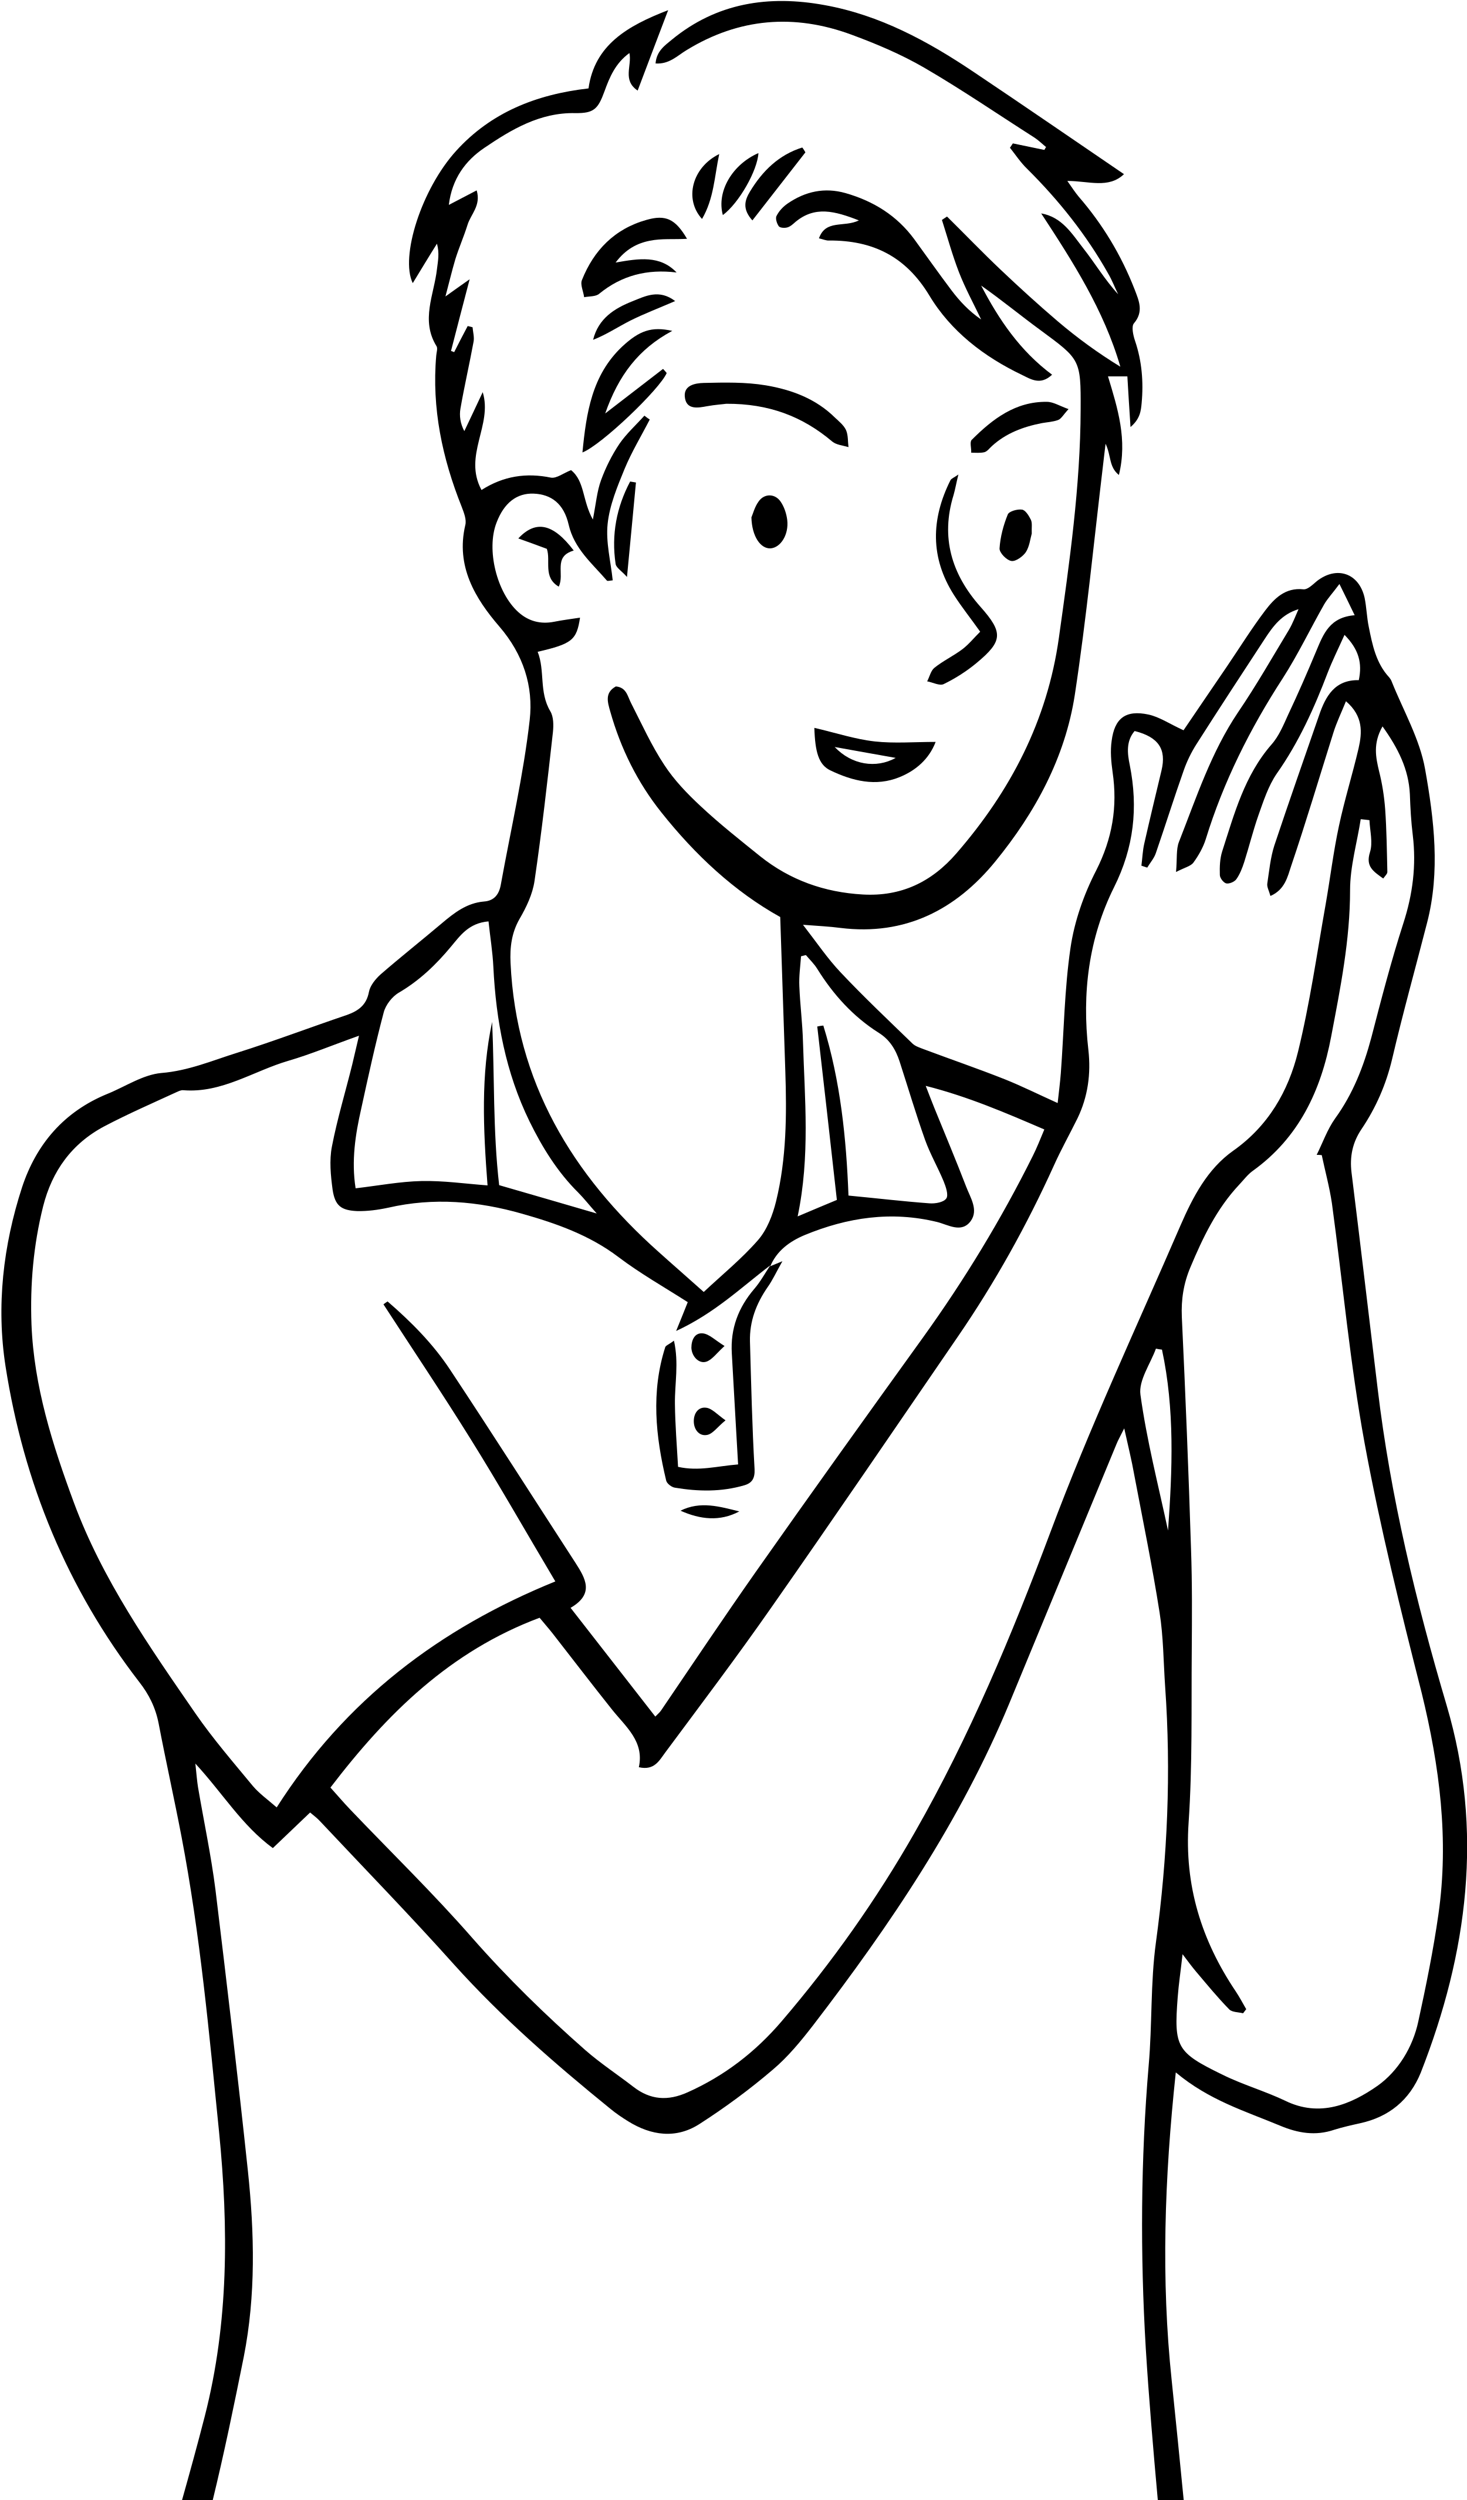 <?xml version="1.0" encoding="UTF-8"?>
<svg xmlns="http://www.w3.org/2000/svg" xmlns:xlink="http://www.w3.org/1999/xlink" id="Layer_1" x="0px" y="0px" width="606px" height="1032.2px" viewBox="0 0 606 1032.2" style="enable-background:new 0 0 606 1032.2;" xml:space="preserve">
  <g>	<path d="M597.6,704.1c-12.7-42.9-23.2-86.2-28.5-130.7c-3.6-29.8-7.1-59.5-10.8-89.3c-0.8-6.6,0.4-12.4,4.1-17.9  c6-8.9,10.2-18.5,12.7-29.1c4.4-18.8,9.6-37.4,14.4-56.1c5.5-21.2,2.9-42.6-0.8-63.4c-2.2-12.5-9-24.2-13.8-36.2  c-0.2-0.6-0.6-1.2-1-1.7c-5.5-5.9-7-13.5-8.5-21c-0.8-3.9-0.9-8-1.7-11.9c-2.3-10.2-11.5-13.3-19.7-6.9c-1.7,1.4-3.8,3.6-5.6,3.4  c-7.5-0.8-12,3.8-15.8,8.8c-5.6,7.4-10.5,15.3-15.8,23.1c-6.1,9-12.3,18-17.9,26.3c-5.7-2.6-9.9-5.5-14.5-6.5  c-9.4-2-14,1.5-15.2,10.9c-0.6,4.2-0.2,8.6,0.4,12.9c2.1,14.3-0.1,27.4-6.8,40.6c-5.1,9.9-9,21-10.6,32c-2.5,17.1-2.7,34.5-4,51.8  c-0.3,3.8-0.8,7.7-1.3,12.2c-8-3.6-14.8-7-21.8-9.8c-11.1-4.4-22.5-8.3-33.7-12.5c-1.5-0.6-3.2-1.1-4.4-2.2  c-10-9.7-20.2-19.3-29.8-29.5c-5.3-5.6-9.7-12.1-15.5-19.6c6.4,0.5,11,0.7,15.5,1.3c26.7,3.3,47.7-7.5,64-27.5  c16.4-20.1,28.8-42.8,32.8-68.8c4.8-31.6,7.9-63.4,11.7-95.2c0.3-2.3,0.5-4.6,1-8.4c2.4,5.1,1.3,9.5,5.5,12.9  c3.6-14.6-0.5-27.5-4.5-40.7h8c0.4,6.9,0.8,13.3,1.3,20.9c4-3.4,4.3-6.7,4.6-9.9c0.8-8.7,0.1-17.3-2.7-25.6c-0.8-2.3-1.6-6-0.5-7.3  c4.2-4.9,2-9.5,0.3-14c-5.5-14.1-13.2-26.9-23.1-38.3c-1.5-1.8-2.8-3.8-4.7-6.5c8.9,0,17,3.3,23.4-2.8  c-21-14.3-41.5-28.4-62.1-42.2c-18.9-12.7-38.8-23.5-61.6-27.6c-23-4.2-44.5-1-63.1,14.3c-2.9,2.4-6.3,4.7-6.7,9.8  c5.7,0.4,9.1-3.3,12.8-5.5c21.7-13.3,44.5-15.1,68.1-6.4c10.3,3.8,20.5,8.1,30,13.6c15.5,9,30.4,19.2,45.6,28.9  c1.7,1.1,3.2,2.6,4.8,3.9c-0.2,0.4-0.5,0.8-0.7,1.2c-4.3-0.9-8.7-1.8-13-2.7c-0.4,0.6-0.8,1.2-1.2,1.8c2.3,2.9,4.4,6.1,7.1,8.7  c13.1,13,24.5,27.3,33.5,43.3c1.6,2.7,2.7,5.7,4.1,8.5c-5.6-6.1-9.6-12.9-14.5-19.1c-4.6-5.9-8.7-12.8-17.3-14.3  c13.1,20,25.9,39.9,32.7,63.3c-9.3-5.7-17.8-11.9-25.8-18.7c-8.1-6.9-16-14.1-23.7-21.4c-7.5-7.1-14.7-14.6-22.1-21.9  c-0.7,0.5-1.4,0.9-2.1,1.4c2.3,7.2,4.3,14.5,7,21.5c2.6,6.7,6.1,13.1,9.2,19.6c-5.1-3.5-8.9-7.6-12.3-12.1  c-5.2-6.9-10.2-14-15.3-21c-7.2-9.8-16.9-15.8-28.5-19.1c-8.6-2.4-16.5-0.7-23.8,4.3c-1.9,1.3-3.6,3.1-4.6,5.1  c-0.6,1,0.1,3.2,0.9,4.3c0.5,0.7,2.4,0.8,3.5,0.5c1.2-0.3,2.3-1.3,3.3-2.2c8.1-6.8,16.3-4.6,26.3-0.7c-6.2,3-13.7-0.5-16.5,7.4  c1.8,0.4,3,1,4.2,0.9c18-0.1,31.6,6.5,41.4,22.7c8.9,14.8,22.6,25.3,38.3,32.8c3.7,1.8,7.6,4.4,12.4-0.1  c-13.3-9.9-22-22.8-29.3-36.8c8.4,5.9,16.3,12.4,24.5,18.4c16.4,12.1,16.7,12,16.6,32.7c-0.1,31.7-4.6,63.1-9,94.4  c-4.8,34.2-20,63.2-42.3,88.9c-10.3,11.9-22.9,17.9-38.7,17c-15.8-0.9-30-5.9-42.4-15.8c-8.3-6.7-16.7-13.3-24.5-20.6  c-5.6-5.2-11-10.8-15.1-17.1c-5.3-8-9.3-16.9-13.7-25.5c-1.5-2.9-1.9-6.5-6.3-6.9c-4.7,2.6-3.4,6.5-2.3,10.4  c4.3,15.2,11.2,29.2,21.1,41.6c14,17.6,30.2,32.7,49.1,43.2c0.7,21.8,1.4,42.7,2.1,63.6c0.6,18,0.5,36.1-3.8,53.7  c-1.4,5.7-3.7,11.7-7.4,16c-6.7,7.7-14.7,14.2-22.5,21.5c-6.7-6-12.7-11.2-18.6-16.5c-35.8-31.9-58.9-70.2-61.2-119.3  c-0.3-6.5,0.4-12.4,3.7-18.2c2.8-4.8,5.4-10.2,6.2-15.7c3-20.4,5.3-40.9,7.6-61.4c0.3-2.9,0.3-6.4-1.1-8.7  c-4.7-7.9-2.1-16.7-5.2-24.5c14.2-3.3,16.1-4.8,17.5-14.1c-3.8,0.6-7.3,1-10.7,1.7c-5.6,1.1-10.6-0.2-14.8-4  c-8.9-8-13.3-25.8-9-36.9c3.1-8.2,8.4-12.3,15.4-12c7.2,0.3,12.4,4.1,14.4,12.8c2.3,10,9.7,16,15.8,23.1c0.2,0.3,1.2,0,2.4-0.1  c-0.8-7.8-2.9-15.7-2.1-23.3c0.8-7.7,4-15.4,7-22.7c2.9-7,6.9-13.6,10.4-20.4c-0.8-0.5-1.5-1-2.2-1.6c-3.5,3.9-7.4,7.4-10.3,11.6  c-3.1,4.6-5.7,9.8-7.6,15c-1.7,4.6-2.1,9.7-3.4,16.3c-4.4-7.9-3.3-15.8-9-20.4c-3.1,1.2-6,3.5-8.3,3.1c-10.2-2.1-19.6-0.7-28.7,5.1  c-7.7-14.3,4.7-26.7,0.5-40.4c-2.5,5.4-5.1,10.8-7.6,16.1c-1.7-3.2-2.1-6.4-1.6-9.3c1.6-9.2,3.7-18.3,5.4-27.5  c0.4-1.9-0.2-4-0.4-6.1c-0.7-0.2-1.3-0.3-2-0.5c-1.9,3.6-3.8,7.2-5.6,10.8c-0.4-0.2-0.9-0.4-1.3-0.5c2.4-9.2,4.7-18.3,7.7-29.6  c-4.1,2.9-6.4,4.5-10,7.1c1.6-6,2.7-10.7,4.1-15.4c1.5-4.8,3.5-9.3,5-14.1c1.3-4.4,5.7-8,3.8-14.3c-4,2.1-7.3,3.8-11.5,6  c1.3-10.8,6.9-18.3,14.6-23.5c11.2-7.6,23-14.7,37.6-14.4c7.7,0.1,9.4-1.6,12.1-9c2.1-5.8,4.5-11.6,10.3-15.8  c1.1,5.3-3,11.2,3.4,15.5c4.3-11.4,8.3-21.9,12.6-33.2c-16.9,6.5-30.4,14.4-32.9,32.3c-21.8,2.5-40.3,10-54.6,25.7  c-14.4,15.8-23.3,43.9-18,54.7c3.3-5.4,6.6-10.9,10-16.3c1.1,4,0.4,7.2,0,10.5c-1.2,10.6-6.8,21.1-0.2,31.8c0.6,0.9,0,2.6-0.1,3.9  c-1.9,21.7,2.5,42.4,10.5,62.4c0.9,2.4,2.1,5.3,1.5,7.6c-4,17,4.1,30.3,14.1,41.9c9.9,11.5,14.1,24.7,12.5,38.6  c-2.6,22.8-7.8,45.2-11.9,67.8c-0.7,4.1-2.7,6.8-7,7.1c-7.1,0.6-12.3,4.7-17.4,9c-8.4,7.1-17,13.9-25.3,21.1  c-2.1,1.9-4.3,4.6-4.8,7.2c-1,5.4-4.3,7.8-9,9.5c-15.1,5.1-30.1,10.8-45.3,15.6c-10.3,3.2-20.2,7.5-31.5,8.4  c-7.6,0.7-14.8,5.6-22.2,8.6c-17.9,7.3-29.4,20.7-35.3,38.6c-7.8,24-10.7,49-6.8,74c7.5,47.9,25.4,91.6,55.2,130.2  c4,5.1,6.7,10.5,8,17c3,15.7,6.5,31.3,9.5,47c7.7,40.3,11.4,81.1,15.5,121.9c3.9,39.4,4,78.6-5.9,117.2c-3,11.7-6.2,23.3-9.5,35  h12.7c4.8-19.7,8.9-39.6,12.9-59.5c5-25.4,4.4-51.1,1.7-76.7c-4.1-38.7-8.7-77.4-13.4-116.1c-1.8-14.2-4.8-28.2-7.2-42.3  c-0.4-2.5-0.6-5-1.1-9.8c11.5,12.5,19.2,25.5,32,34.9c5.2-5,10.2-9.7,15.4-14.7c1.7,1.4,3,2.4,4.1,3.6c18.5,19.7,37.3,39,55.3,59.1  c19.7,21.9,41.8,41.1,64.6,59.6c2.3,1.9,4.8,3.6,7.4,5.2c9.5,5.9,19.7,7.3,29.3,1.2c10.6-6.8,20.8-14.3,30.4-22.5  c6.3-5.3,11.7-11.9,16.8-18.5c31.7-41.3,60.8-84.3,80.9-132.7c14.8-35.7,29.5-71.4,44.3-107.1c0.6-1.5,1.4-2.9,3.2-6.5  c1.7,7.7,3.1,13.3,4.1,19c3.6,19,7.5,37.9,10.5,57c1.6,10.1,1.6,20.4,2.3,30.6c2.5,35.3,1,70.5-3.8,105.6  c-2.3,16.8-1.5,33.9-3,50.8c-3.3,38.9-3.5,78-1.2,116.8c1.3,21,3.1,42,5,63h10.7c-1.6-16.6-3.3-33.2-5-49.8  c-4.4-41.7-3-83.1,1.7-127.1c13.7,11.5,28.7,16,43.1,22c7.4,3.1,14.6,4.3,22.3,1.7c3.5-1.1,7.1-1.9,10.7-2.7  c12-2.6,20.5-9.6,25.1-20.9C606.3,806.3,612.9,755.8,597.6,704.1z M331.7,430.1c-0.2-7.6-1.2-15.3-1.5-22.9  c-0.2-4.1,0.4-8.2,0.7-12.4c0.7-0.2,1.4-0.3,2-0.5c1.6,1.9,3.4,3.6,4.7,5.7c6.6,10.6,14.8,19.7,25.4,26.4c4.5,2.8,7,6.9,8.6,11.8  c3.5,10.8,6.7,21.6,10.5,32.3c2.1,5.9,5.3,11.4,7.7,17.2c0.9,2.2,2.1,5.7,1.1,7.1c-1.1,1.6-4.6,2.2-7,2  c-10.9-0.8-21.8-2.1-33.4-3.2c-0.9-23.5-3.3-47.3-10.4-70.2c-0.8,0.1-1.7,0.2-2.5,0.4c2.7,23.6,5.4,47.2,8.1,71.6  c-4.3,1.8-9.4,3.9-16.2,6.8C334.7,477.3,332.4,453.7,331.7,430.1z M149.2,457.8c2.9-13.3,5.8-26.6,9.3-39.8  c0.8-3.1,3.5-6.6,6.3-8.2c8.5-5,15.3-11.5,21.6-19.1c3.7-4.4,7.2-9.6,15.4-10.3c0.7,6.6,1.7,12.6,2,18.8  c1.1,22.2,5.1,43.6,14.9,63.7c5.3,10.8,11.6,21,20.2,29.5c2.3,2.3,4.3,4.9,7.6,8.6c-14.3-4.2-26.9-7.8-40.3-11.7  c-2.6-22.3-1.9-44.9-2.9-67.4c-4.7,21.9-3.7,44-1.9,67.5c-9.3-0.7-18.3-2-27.3-1.8c-8.9,0.2-17.8,1.9-27.2,3  C145.1,479.2,146.8,468.4,149.2,457.8z M114.3,746.2c-3.8-3.3-7.3-5.8-9.9-8.9c-8.1-9.8-16.4-19.4-23.6-29.8  c-19.1-27.7-38.5-55.3-50.3-87.2c-8.8-23.8-16.5-47.9-17.5-73.6c-0.6-16.4,0.8-32.6,4.8-48.6c3.7-14.7,11.9-26,25.3-33.1  c9.7-5.1,19.8-9.5,29.8-14.1c0.9-0.4,1.9-0.9,2.8-0.8c16,1.3,29.1-8,43.6-12.2c9.2-2.7,18-6.4,29-10.3c-1.2,5.2-2,8.6-2.8,11.9  c-2.8,11.3-6.2,22.5-8.4,33.9c-1.1,5.7-0.5,11.9,0.3,17.8c1,6.6,3.5,8.5,10.1,8.8c4.3,0.1,8.7-0.5,12.9-1.4  c18.7-4.3,37.1-2.7,55.3,2.5c14.1,4,27.8,8.8,39.8,17.9c9,6.8,18.9,12.4,28.6,18.6c-1.4,3.6-2.7,6.7-4.8,11.9  c16-7.4,26.9-18,38.9-27.1l0,0l0,0.1c0,0.1-0.1,0.4-0.1,0.5c2.7-6.6,8.1-10.5,14.3-13.1c17.7-7.3,35.8-10,54.7-5.4  c4.5,1.1,10.1,4.8,13.9-0.4c3.3-4.6-0.2-9.7-1.9-14.2c-4.2-10.9-8.7-21.6-13.1-32.4c-1-2.4-1.9-4.9-3.6-9.2  c17.7,4.5,32.9,11.1,49,18c-1.8,4.3-3.1,7.6-4.7,10.8c-13.1,26.3-28.3,51.3-45.5,75.2c-23.2,32.2-46.3,64.4-69.1,96.8  c-13.2,18.8-26,37.9-38.9,56.9c-0.5,0.8-1.3,1.5-2.5,2.7c-11.6-14.9-23-29.5-35-44.9c10-5.8,6.1-12.2,2-18.6  c-17.2-26.5-34.2-53.2-51.7-79.6c-7.1-10.8-16.2-19.9-25.9-28.3c-0.6,0.4-1.2,0.8-1.7,1.2c12,18.5,24.3,36.8,36,55.6  c11.8,18.9,22.8,38.3,35,58.8C181.6,672.3,142.6,701.8,114.3,746.2z M482.5,631.9c-4-18.7-8.8-37.2-11.4-56.1  c-0.8-5.9,4.1-12.7,6.4-19c0.8,0.2,1.7,0.3,2.5,0.4C485.3,581.8,484.3,606.8,482.5,631.9z M433.9,632.6  C418,675,400.5,716.9,378,756.3c-15.9,27.9-34.3,53.9-55.2,78.3c-10.8,12.6-23.5,22.4-38.7,29.2c-8.2,3.7-15.4,3.2-22.4-2.2  c-6.6-5.1-13.6-9.7-19.8-15.1c-16.5-14.5-32.2-29.8-46.8-46.4c-16-18.3-33.5-35.3-50.3-52.9c-2.8-2.9-5.3-5.9-8.3-9.2  c23.4-30.6,49.5-56.3,86.4-70.1c1.7,2.1,3.6,4.2,5.4,6.5c8.2,10.5,16.3,21.1,24.6,31.5c5.7,7.1,13.3,13.1,11,23.7  c6.5,1.5,8.5-2.9,11-6.2c14.7-19.8,29.6-39.5,43.7-59.7c26-37.1,51.5-74.6,77.1-111.9c15.3-22.3,28.4-45.8,39.6-70.5  c3-6.7,6.6-13.1,9.8-19.6c4.3-8.9,5.6-18.4,4.5-28.2c-2.7-23.4,0.1-46.1,10.6-67.2c8.2-16.4,10-32.8,6.5-50.4  c-1-4.8-1.6-9.9,2-14.1c9.9,2.5,13.2,7.5,11.1,16.3c-2.4,10-4.8,20-7.1,30.1c-0.7,3-0.8,6.2-1.2,9.2c0.8,0.3,1.6,0.5,2.4,0.8  c1.2-2,2.9-3.9,3.6-6.1c3.9-11.3,7.5-22.8,11.5-34.1c1.3-3.7,3.1-7.4,5.2-10.7c9.3-14.6,18.8-29.1,28.3-43.6  c3.4-5.2,7-10.1,13.9-12.2c-1.3,2.9-2.4,5.9-4,8.6c-6.9,11.4-13.5,23-21,34c-11.1,16.5-17.2,35.2-24.4,53.5  c-1.2,3.1-0.7,6.9-1.2,12.4c3.7-1.9,6.1-2.4,7.2-3.9c2.1-2.9,4-6.2,5.1-9.7c7.3-23.7,18.3-45.6,31.8-66.4  c6.3-9.8,11.3-20.3,17.1-30.5c1.4-2.4,3.4-4.5,6.3-8.4c2.5,5,4,8.2,6.3,12.9c-10.3,0.8-12.9,7.7-15.8,14.6  c-3.7,8.9-7.6,17.8-11.7,26.5c-1.9,4.2-3.8,8.8-6.8,12.2c-11.2,12.8-15.4,28.6-20.4,44.1c-1,3.1-1.1,6.5-1,9.8  c0,1.3,1.5,3.2,2.6,3.5c1.2,0.3,3.4-0.6,4.2-1.7c1.5-2.1,2.5-4.7,3.3-7.2c2-6.3,3.6-12.8,5.8-19.1c2.1-5.9,4.1-12.2,7.6-17.3  c9.1-12.9,15.5-27.1,21.1-41.8c1.9-4.9,4.2-9.5,6.9-15.5c5.9,6,7.4,11.6,5.9,18.7c-9.9-0.2-13.7,6.6-16.4,14.5  c-6.2,17.9-12.5,35.8-18.5,53.8c-1.6,5-2.1,10.4-2.9,15.7c-0.2,1.4,0.7,2.9,1.3,5.1c6-2.6,7.1-8,8.5-12.2  c6.2-18.3,11.7-36.8,17.5-55.2c1.3-4.2,3.3-8.3,5.2-13c7.2,6.2,6.7,12.9,5.2,19.5c-2.5,10.7-5.8,21.2-8.1,32  c-2.3,10.7-3.6,21.6-5.5,32.4c-3.6,20.3-6.5,40.8-11.4,60.8c-4,16.3-12.3,30.7-26.8,40.9c-10.6,7.5-16.6,19-21.7,30.7  C469.5,547.9,450,589.5,433.9,632.6z M594.2,790.3c-2.1,14.8-5.1,29.5-8.3,44.2c-2.3,10.8-8.4,20.6-16.8,26.6  c-11,7.7-23.9,13.2-38.2,6.2c-8.4-4-17.5-6.6-25.8-10.7c-19.1-9.3-20.2-11.3-18.6-32.1c0.4-5.3,1.2-10.5,2-17.7  c2.5,3.3,3.9,5.2,5.5,7.1c4.5,5.3,8.9,10.7,13.8,15.7c1.2,1.2,3.8,1.1,5.7,1.6c0.4-0.6,0.9-1.1,1.3-1.7c-1.4-2.4-2.7-4.9-4.3-7.3  c-14.2-21.1-21.3-43.8-19.5-69.7c1.6-23.6,1.1-47.3,1.3-70.9c0.1-14,0.2-28-0.3-42c-1-32-2.3-63.9-3.8-95.9  c-0.3-7.2,0.7-13.7,3.5-20.4c5.2-12.4,10.9-24.3,20.2-34.2c1.8-1.9,3.5-4.2,5.6-5.7c19.1-13.7,28.2-33.2,32.4-55.5  c3.8-20,7.8-39.8,7.8-60.4c0-9.8,2.9-19.6,4.4-29.3c1.2,0.1,2.4,0.3,3.6,0.4c0.2,4.5,1.5,9.3,0.2,13.3c-1.8,5.8,1.3,7.8,5.5,10.8  c0.7-1,1.7-1.9,1.7-2.7c-0.2-8.6-0.3-17.3-0.9-25.9c-0.4-5.2-1.2-10.5-2.5-15.6c-1.4-5.9-2.6-11.5,1.4-18.6  c6.5,9.1,10.8,17.7,11.3,28c0.2,5.7,0.5,11.3,1.2,16.9c1.5,12.5,0,24.4-3.9,36.4c-5,15.5-9.1,31.3-13.2,47.1  c-3.2,12-7.6,23.3-15,33.5c-3.2,4.5-5.1,10-7.6,15c0.7,0,1.4,0,2.1,0.1c1.4,6.6,3.2,13.2,4.2,19.9c4.5,33,7.5,66.3,13.5,99  c6.4,34.7,14.9,69,23.6,103.2C594.7,729.3,598.6,759.5,594.2,790.3z"></path>	<path d="M283,164.6c0.9,4.6,5.4,3.8,9.1,3.1c3.3-0.6,6.6-0.8,7.9-1c17.6-0.1,31.5,5.2,43.8,15.6c1.7,1.4,4.4,1.6,6.7,2.3  c-0.3-2.4-0.1-4.9-1-7c-0.9-2-2.9-3.6-4.6-5.2c-7.9-7.8-17.9-11.5-28.5-13.3c-8.4-1.4-17.1-1.2-25.7-1  C287.2,158.2,281.9,159,283,164.6z"></path>	<path d="M277.7,136.6c-8.6-1.9-13.6-0.1-20.7,6.5c-12.5,11.8-14.8,27.3-16.4,43.7c7.9-3.1,32.1-26.3,34.8-32.8  c-0.5-0.6-1-1.2-1.5-1.7c-7.4,5.7-14.8,11.4-23.9,18.4C255.5,155,263.7,144.1,277.7,136.6z"></path>	<path d="M397.6,268c-3.7,2.8-8,4.8-11.6,7.7c-1.5,1.2-2,3.7-3,5.6c2.3,0.4,5.2,2,6.9,1.1c4.7-2.3,9.3-5.2,13.4-8.6  c11-9.1,11.2-12.6,1.7-23.3c-11.9-13.4-16.5-28.6-11.1-46.1c0.7-2.4,1.1-4.9,2-8.5c-1.8,1.3-3,1.7-3.3,2.4c-8,16-8.4,31.9,1.5,47.4  c3.2,5,6.9,9.6,10.8,15.1C402.2,263.5,400.2,266,397.6,268z"></path>	<path d="M267,90.8c-13.1,3.7-21.7,12.5-26.6,24.8c-0.8,1.9,0.6,4.7,0.9,7.1c2.1-0.4,4.8-0.2,6.2-1.4c9.3-7.6,19.8-10.3,32-8.8  c-6.9-7.2-15.5-5.8-25.2-4.1c4.2-5.6,9-8,14.1-9c4.8-1,9.8-0.5,15.4-0.8C279,90.4,275,88.5,267,90.8z"></path>	<path d="M361.3,306.1c-8-0.9-15.9-3.5-24.9-5.6c0.3,10,1.8,15.2,6.5,17.5c9.1,4.4,18.9,6.9,28.8,2.8c6.6-2.7,12.1-7.4,14.8-14.5  C377.6,306.3,369.4,307,361.3,306.1z M344.8,308.4c9.5,1.7,17.2,3.1,25.2,4.5C361.9,317.4,351.8,315.8,344.8,308.4z"></path>	<path d="M437.1,173.4c1.3-0.5,2.1-2.1,4.3-4.5c-3.7-1.3-6.3-3-8.9-3c-13-0.2-22.5,7.1-31.1,15.7c-0.9,0.9-0.1,3.5-0.2,5.3  c1.8,0,3.7,0.2,5.4-0.2c1.2-0.3,2.1-1.6,3.1-2.5c5.9-5.4,13-8,20.6-9.5C432.5,174.3,434.9,174.2,437.1,173.4z"></path>	<path d="M313.4,207c-1.7,2.3-2.4,5.3-3,6.6c0.2,7.9,3.8,13,7.9,12.8c4.2-0.3,7.6-5.7,6.9-11.7c-0.3-2.5-1.2-5.3-2.6-7.4  C320.3,203.7,315.8,203.6,313.4,207z"></path>	<path d="M310.8,91c7.6-9.7,14.7-18.9,21.9-28.1c-0.4-0.7-0.8-1.4-1.3-2c-9.6,3-16.4,9.6-21.6,18.2C307.7,82.6,306.5,86.2,310.8,91z  "></path>	<path d="M425.8,214.5c-0.8-1.6-2.2-3.9-3.6-4.1c-1.9-0.3-5.4,0.7-5.9,2c-1.8,4.4-3.1,9.3-3.4,14c-0.1,1.8,2.9,4.9,4.9,5.2  c1.8,0.3,4.8-1.9,6-3.7c1.5-2.4,1.8-5.5,2.4-7.6C426.1,217.7,426.5,215.9,425.8,214.5z"></path>	<path d="M237,227.3c-8.4-11.1-15.6-12.8-22.9-5c4.3,1.5,8,2.9,11.8,4.3c1.7,5-1.7,11.7,4.9,15.6C233.4,237,228.3,229.8,237,227.3z"></path>	<path d="M261.2,124.4c-7.3,2.9-14,7-16.2,15.9c5.4-2.1,10.2-5.3,15.3-7.9c5.6-2.8,11.4-5,18.6-8.1  C272.2,119.2,266.5,122.3,261.2,124.4z"></path>	<path d="M254.3,232.8c0.2,1.6,2.5,2.9,4.7,5.4c1.4-14.2,2.5-26.6,3.7-39c-0.8-0.1-1.6-0.3-2.4-0.4  C254.7,209.4,252.5,220.7,254.3,232.8z"></path>	<path d="M298.6,88.8c6.8-5.1,14.3-18.5,14.7-25.6C302.7,67.8,295.9,78.9,298.6,88.8z"></path>	<path d="M290,90.4c4.9-8.4,5.1-17.3,7.1-26.8C285.9,69.1,282.5,82.2,290,90.4z"></path>	<path d="M311.6,532.1c-6.6,7.7-9.9,16.4-9.3,26.6c0.5,8.3,0.9,16.6,1.4,24.9c0.4,6.9,0.8,13.7,1.2,21c-8.8,0.7-16.2,2.9-24.8,1  c-0.5-8.8-1.2-17.4-1.3-26c-0.1-8.4,1.7-16.8-0.4-26.1c-2.1,1.6-3.4,2-3.6,2.7c-5.9,18.4-4,36.8,0.4,55.1c0.3,1.2,2.2,2.7,3.6,2.9  c9.6,1.6,19.2,1.8,28.7-1c3.1-0.9,4.4-2.8,4.2-6.7c-1-17.5-1.4-35.1-1.9-52.7c-0.2-8.3,2.6-15.6,7.3-22.4c2-2.8,3.4-5.9,6.1-10.7  c-3.3,1.4-4.2,1.7-5,2.1c0,0,0.2-0.7,0.2-0.7C316.1,525.5,314.2,529.1,311.6,532.1z"></path>	<path d="M305.4,624c-8.1-2-16.1-4.4-24.3-0.3C289.2,627.3,297.3,628.3,305.4,624z"></path>	<path d="M292,562.1c2.3-0.9,4-3.4,7.3-6.4c-3.9-2.4-6.3-4.9-8.9-5.2c-3.4-0.4-4.8,2.7-4.8,6C285.8,560.2,288.9,563.3,292,562.1z"></path>	<path d="M286.6,587c0.1,3.3,2.3,6.1,5.6,5.4c2.3-0.5,4.1-3.2,7.5-6c-3.5-2.5-5.6-4.9-7.9-5.2C288.4,580.7,286.5,583.6,286.6,587z"></path></g>
</svg>
